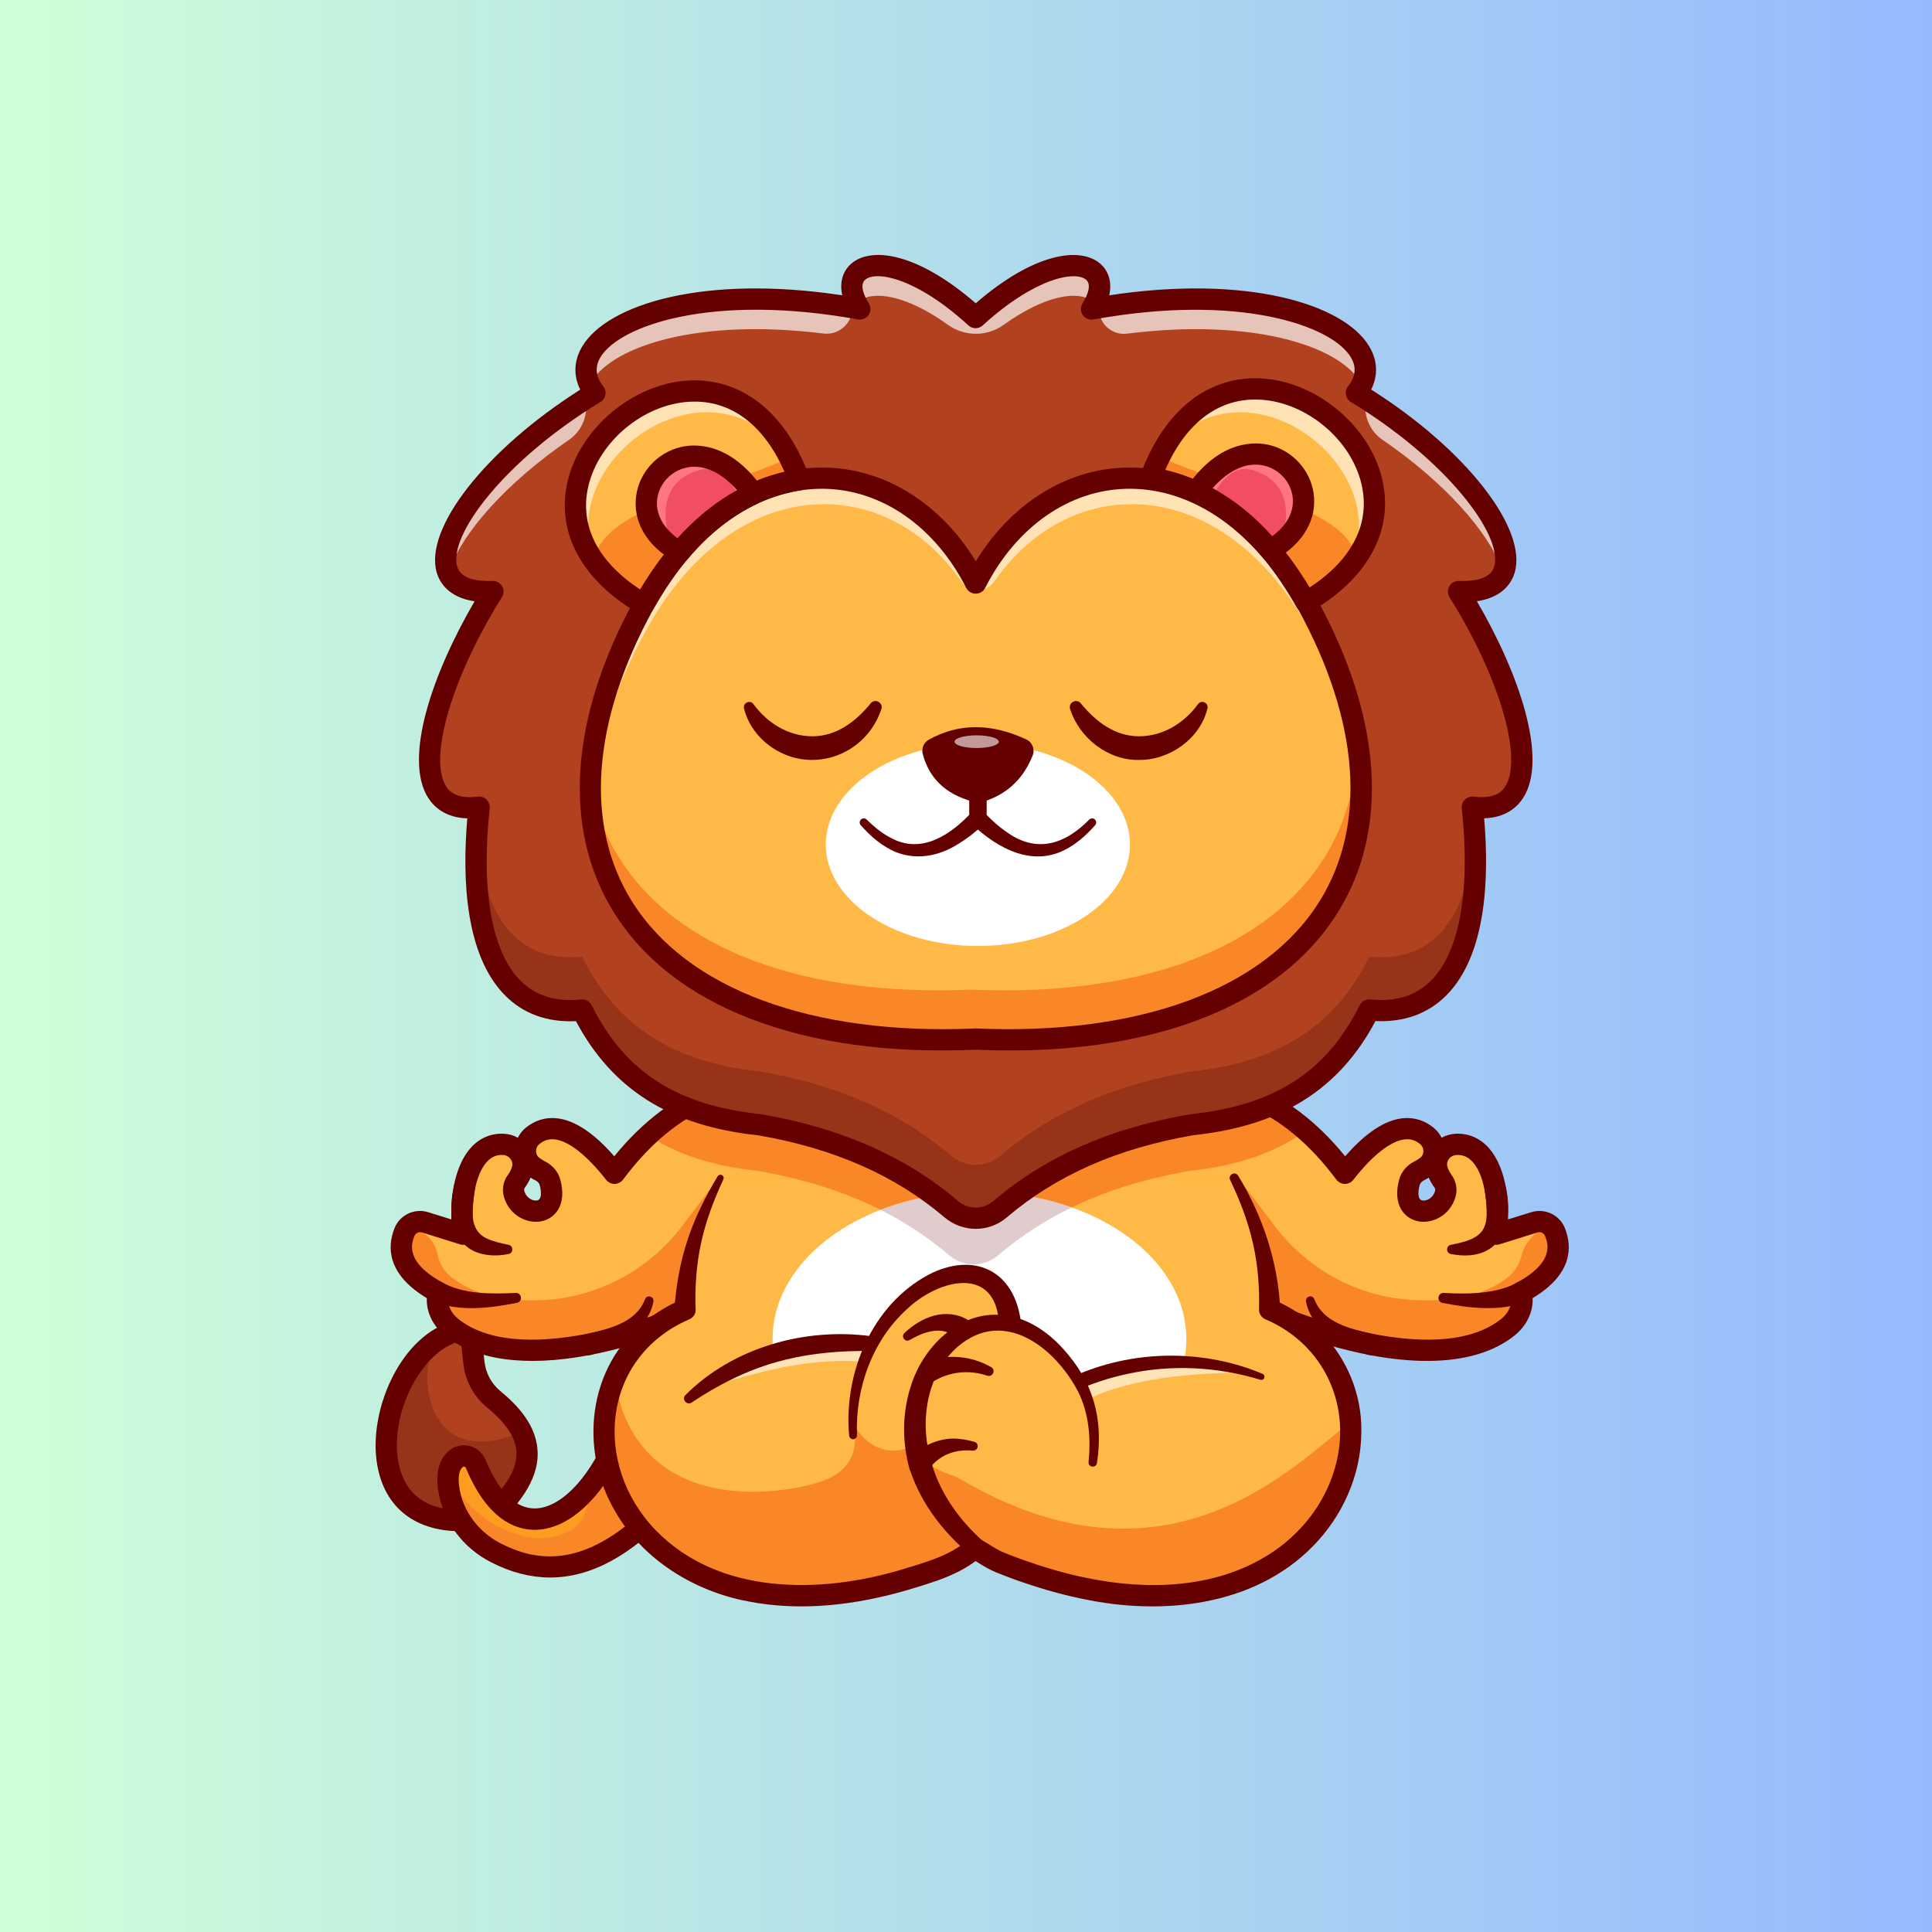 <svg xmlns="http://www.w3.org/2000/svg" xmlns:xlink="http://www.w3.org/1999/xlink" width="500" zoomAndPan="magnify" viewBox="0 0 375 375" height="500" preserveAspectRatio="xMidYMid meet" version="1.2"><defs><linearGradient x1="0" gradientTransform="matrix(0.75,0,0,0.75,0,0)" y1="250" x2="500" gradientUnits="userSpaceOnUse" y2="250" id="278edb990b"><stop style="stop-color:#cdffd8;stop-opacity:1;" offset="0"/><stop style="stop-color:#cdffd8;stop-opacity:1;" offset="0.008"/><stop style="stop-color:#ccfed8;stop-opacity:1;" offset="0.016"/><stop style="stop-color:#ccfed9;stop-opacity:1;" offset="0.023"/><stop style="stop-color:#cbfdd9;stop-opacity:1;" offset="0.031"/><stop style="stop-color:#cbfdd9;stop-opacity:1;" offset="0.039"/><stop style="stop-color:#cbfcda;stop-opacity:1;" offset="0.047"/><stop style="stop-color:#cafbda;stop-opacity:1;" offset="0.055"/><stop style="stop-color:#cafbda;stop-opacity:1;" offset="0.062"/><stop style="stop-color:#c9fadb;stop-opacity:1;" offset="0.07"/><stop style="stop-color:#c9fadb;stop-opacity:1;" offset="0.078"/><stop style="stop-color:#c8f9db;stop-opacity:1;" offset="0.086"/><stop style="stop-color:#c8f9db;stop-opacity:1;" offset="0.094"/><stop style="stop-color:#c7f8dc;stop-opacity:1;" offset="0.102"/><stop style="stop-color:#c7f8dc;stop-opacity:1;" offset="0.109"/><stop style="stop-color:#c7f7dc;stop-opacity:1;" offset="0.117"/><stop style="stop-color:#c6f7dd;stop-opacity:1;" offset="0.125"/><stop style="stop-color:#c6f6dd;stop-opacity:1;" offset="0.133"/><stop style="stop-color:#c5f5dd;stop-opacity:1;" offset="0.141"/><stop style="stop-color:#c5f5de;stop-opacity:1;" offset="0.148"/><stop style="stop-color:#c4f4de;stop-opacity:1;" offset="0.156"/><stop style="stop-color:#c4f4de;stop-opacity:1;" offset="0.164"/><stop style="stop-color:#c3f3df;stop-opacity:1;" offset="0.172"/><stop style="stop-color:#c3f3df;stop-opacity:1;" offset="0.18"/><stop style="stop-color:#c3f2df;stop-opacity:1;" offset="0.188"/><stop style="stop-color:#c2f2df;stop-opacity:1;" offset="0.195"/><stop style="stop-color:#c2f1e0;stop-opacity:1;" offset="0.203"/><stop style="stop-color:#c1f0e0;stop-opacity:1;" offset="0.211"/><stop style="stop-color:#c1f0e0;stop-opacity:1;" offset="0.219"/><stop style="stop-color:#c0efe1;stop-opacity:1;" offset="0.227"/><stop style="stop-color:#c0efe1;stop-opacity:1;" offset="0.234"/><stop style="stop-color:#bfeee1;stop-opacity:1;" offset="0.242"/><stop style="stop-color:#bfeee2;stop-opacity:1;" offset="0.25"/><stop style="stop-color:#bfede2;stop-opacity:1;" offset="0.258"/><stop style="stop-color:#beede2;stop-opacity:1;" offset="0.266"/><stop style="stop-color:#beece2;stop-opacity:1;" offset="0.273"/><stop style="stop-color:#bdece3;stop-opacity:1;" offset="0.281"/><stop style="stop-color:#bdebe3;stop-opacity:1;" offset="0.289"/><stop style="stop-color:#bceae3;stop-opacity:1;" offset="0.297"/><stop style="stop-color:#bceae4;stop-opacity:1;" offset="0.305"/><stop style="stop-color:#bbe9e4;stop-opacity:1;" offset="0.312"/><stop style="stop-color:#bbe9e4;stop-opacity:1;" offset="0.32"/><stop style="stop-color:#bae8e5;stop-opacity:1;" offset="0.328"/><stop style="stop-color:#bae8e5;stop-opacity:1;" offset="0.336"/><stop style="stop-color:#bae7e5;stop-opacity:1;" offset="0.344"/><stop style="stop-color:#b9e7e6;stop-opacity:1;" offset="0.352"/><stop style="stop-color:#b9e6e6;stop-opacity:1;" offset="0.359"/><stop style="stop-color:#b8e6e6;stop-opacity:1;" offset="0.367"/><stop style="stop-color:#b8e5e6;stop-opacity:1;" offset="0.375"/><stop style="stop-color:#b7e4e7;stop-opacity:1;" offset="0.383"/><stop style="stop-color:#b7e4e7;stop-opacity:1;" offset="0.391"/><stop style="stop-color:#b6e3e7;stop-opacity:1;" offset="0.398"/><stop style="stop-color:#b6e3e8;stop-opacity:1;" offset="0.406"/><stop style="stop-color:#b6e2e8;stop-opacity:1;" offset="0.414"/><stop style="stop-color:#b5e2e8;stop-opacity:1;" offset="0.422"/><stop style="stop-color:#b5e1e9;stop-opacity:1;" offset="0.43"/><stop style="stop-color:#b4e1e9;stop-opacity:1;" offset="0.438"/><stop style="stop-color:#b4e0e9;stop-opacity:1;" offset="0.445"/><stop style="stop-color:#b3dfea;stop-opacity:1;" offset="0.453"/><stop style="stop-color:#b3dfea;stop-opacity:1;" offset="0.461"/><stop style="stop-color:#b2deea;stop-opacity:1;" offset="0.469"/><stop style="stop-color:#b2deea;stop-opacity:1;" offset="0.477"/><stop style="stop-color:#b2ddeb;stop-opacity:1;" offset="0.484"/><stop style="stop-color:#b1ddeb;stop-opacity:1;" offset="0.492"/><stop style="stop-color:#b1dceb;stop-opacity:1;" offset="0.5"/><stop style="stop-color:#b0dcec;stop-opacity:1;" offset="0.508"/><stop style="stop-color:#b0dbec;stop-opacity:1;" offset="0.516"/><stop style="stop-color:#afdbec;stop-opacity:1;" offset="0.523"/><stop style="stop-color:#afdaed;stop-opacity:1;" offset="0.531"/><stop style="stop-color:#aed9ed;stop-opacity:1;" offset="0.539"/><stop style="stop-color:#aed9ed;stop-opacity:1;" offset="0.547"/><stop style="stop-color:#aed8ed;stop-opacity:1;" offset="0.555"/><stop style="stop-color:#add8ee;stop-opacity:1;" offset="0.562"/><stop style="stop-color:#add7ee;stop-opacity:1;" offset="0.57"/><stop style="stop-color:#acd7ee;stop-opacity:1;" offset="0.578"/><stop style="stop-color:#acd6ef;stop-opacity:1;" offset="0.586"/><stop style="stop-color:#abd6ef;stop-opacity:1;" offset="0.594"/><stop style="stop-color:#abd5ef;stop-opacity:1;" offset="0.602"/><stop style="stop-color:#aad5f0;stop-opacity:1;" offset="0.609"/><stop style="stop-color:#aad4f0;stop-opacity:1;" offset="0.617"/><stop style="stop-color:#aad3f0;stop-opacity:1;" offset="0.625"/><stop style="stop-color:#a9d3f1;stop-opacity:1;" offset="0.633"/><stop style="stop-color:#a9d2f1;stop-opacity:1;" offset="0.641"/><stop style="stop-color:#a8d2f1;stop-opacity:1;" offset="0.648"/><stop style="stop-color:#a8d1f1;stop-opacity:1;" offset="0.656"/><stop style="stop-color:#a7d1f2;stop-opacity:1;" offset="0.664"/><stop style="stop-color:#a7d0f2;stop-opacity:1;" offset="0.672"/><stop style="stop-color:#a6d0f2;stop-opacity:1;" offset="0.68"/><stop style="stop-color:#a6cff3;stop-opacity:1;" offset="0.688"/><stop style="stop-color:#a6cff3;stop-opacity:1;" offset="0.695"/><stop style="stop-color:#a5cef3;stop-opacity:1;" offset="0.703"/><stop style="stop-color:#a5cdf4;stop-opacity:1;" offset="0.711"/><stop style="stop-color:#a4cdf4;stop-opacity:1;" offset="0.719"/><stop style="stop-color:#a4ccf4;stop-opacity:1;" offset="0.727"/><stop style="stop-color:#a3ccf4;stop-opacity:1;" offset="0.734"/><stop style="stop-color:#a3cbf5;stop-opacity:1;" offset="0.742"/><stop style="stop-color:#a2cbf5;stop-opacity:1;" offset="0.75"/><stop style="stop-color:#a2caf5;stop-opacity:1;" offset="0.758"/><stop style="stop-color:#a2caf6;stop-opacity:1;" offset="0.766"/><stop style="stop-color:#a1c9f6;stop-opacity:1;" offset="0.773"/><stop style="stop-color:#a1c8f6;stop-opacity:1;" offset="0.781"/><stop style="stop-color:#a0c8f7;stop-opacity:1;" offset="0.789"/><stop style="stop-color:#a0c7f7;stop-opacity:1;" offset="0.797"/><stop style="stop-color:#9fc7f7;stop-opacity:1;" offset="0.805"/><stop style="stop-color:#9fc6f8;stop-opacity:1;" offset="0.812"/><stop style="stop-color:#9ec6f8;stop-opacity:1;" offset="0.82"/><stop style="stop-color:#9ec5f8;stop-opacity:1;" offset="0.828"/><stop style="stop-color:#9dc5f8;stop-opacity:1;" offset="0.836"/><stop style="stop-color:#9dc4f9;stop-opacity:1;" offset="0.844"/><stop style="stop-color:#9dc4f9;stop-opacity:1;" offset="0.852"/><stop style="stop-color:#9cc3f9;stop-opacity:1;" offset="0.859"/><stop style="stop-color:#9cc2fa;stop-opacity:1;" offset="0.867"/><stop style="stop-color:#9bc2fa;stop-opacity:1;" offset="0.875"/><stop style="stop-color:#9bc1fa;stop-opacity:1;" offset="0.883"/><stop style="stop-color:#9ac1fb;stop-opacity:1;" offset="0.891"/><stop style="stop-color:#9ac0fb;stop-opacity:1;" offset="0.898"/><stop style="stop-color:#99c0fb;stop-opacity:1;" offset="0.906"/><stop style="stop-color:#99bffb;stop-opacity:1;" offset="0.914"/><stop style="stop-color:#99bffc;stop-opacity:1;" offset="0.922"/><stop style="stop-color:#98befc;stop-opacity:1;" offset="0.93"/><stop style="stop-color:#98befc;stop-opacity:1;" offset="0.938"/><stop style="stop-color:#97bdfd;stop-opacity:1;" offset="0.945"/><stop style="stop-color:#97bcfd;stop-opacity:1;" offset="0.953"/><stop style="stop-color:#96bcfd;stop-opacity:1;" offset="0.961"/><stop style="stop-color:#96bbfe;stop-opacity:1;" offset="0.969"/><stop style="stop-color:#95bbfe;stop-opacity:1;" offset="0.977"/><stop style="stop-color:#95bafe;stop-opacity:1;" offset="0.984"/><stop style="stop-color:#95baff;stop-opacity:1;" offset="0.992"/><stop style="stop-color:#94b9ff;stop-opacity:1;" offset="1"/></linearGradient><filter x="0%" y="0%" width="100%" filterUnits="objectBoundingBox" id="a074546b97" height="100%"><feColorMatrix values="0 0 0 0 1 0 0 0 0 1 0 0 0 0 1 0 0 0 1 0" type="matrix" in="SourceGraphic"/></filter><clipPath id="45244dc057"><path d="M 178 26 L 206.559 26 L 206.559 61.641 L 178 61.641 Z M 178 26 "/></clipPath><clipPath id="a78486248f"><path d="M 0.398 26 L 29 26 L 29 61.641 L 0.398 61.641 Z M 0.398 26 "/></clipPath><clipPath id="6422be5e35"><rect x="0" width="207" y="0" height="62"/></clipPath></defs><g id="8e76d0591d"><rect x="0" width="375" y="0" height="375" style="fill:#ffffff;fill-opacity:1;stroke:none;"/><rect x="0" width="375" y="0" height="375" style="fill:url(#278edb990b);stroke:none;"/><path style=" stroke:none;fill-rule:nonzero;fill:#b2421f;fill-opacity:1;" d="M 94.43 295.148 L 89.379 295.148 C 69.102 295.148 72.965 268.945 84.191 260.582 C 85.574 259.555 87.062 258.801 88.633 258.387 C 89.996 258.035 91.359 258.965 91.516 260.367 L 91.977 264.488 C 92.289 267.289 93.672 269.855 95.852 271.637 C 98.477 273.781 100.203 275.836 101.195 277.824 C 104.379 284.141 100.184 289.723 94.43 295.148 Z M 94.43 295.148 "/><path style=" stroke:none;fill-rule:nonzero;fill:#963318;fill-opacity:1;" d="M 94.43 295.148 L 89.379 295.148 C 69.102 295.148 72.965 268.945 84.191 260.582 C 81.465 268.004 83.516 275.457 87.781 278.273 C 91.066 280.449 96.25 280.293 101.215 277.824 C 104.379 284.141 100.184 289.723 94.43 295.148 Z M 94.43 295.148 "/><path style=" stroke:none;fill-rule:nonzero;fill:#650000;fill-opacity:1;" d="M 94.43 297.211 L 89.379 297.211 C 80.141 297.211 74.199 292.18 73.082 283.406 C 71.758 273.055 78.043 259.004 88.125 256.398 C 89.359 256.078 90.664 256.312 91.711 257.035 C 92.75 257.75 93.438 258.887 93.574 260.148 L 94.035 264.273 C 94.289 266.562 95.41 268.609 97.164 270.051 C 101.852 273.879 104.203 277.727 104.352 281.82 C 104.559 287.625 100.164 292.582 95.84 296.664 C 95.469 297.008 94.957 297.211 94.43 297.211 Z M 89.223 260.375 C 89.203 260.375 89.172 260.375 89.152 260.387 C 82.035 262.227 75.992 273.574 77.18 282.879 C 77.77 287.527 80.379 293.082 89.387 293.082 L 93.613 293.082 C 98.371 288.488 100.359 285.129 100.242 281.945 C 100.145 279.109 98.281 276.258 94.566 273.223 C 91.969 271.098 90.32 268.07 89.945 264.715 L 89.484 260.59 C 89.477 260.512 89.445 260.453 89.379 260.414 C 89.32 260.395 89.27 260.375 89.223 260.375 Z M 89.223 260.375 "/><path style=" stroke:none;fill-rule:nonzero;fill:#fc9d22;fill-opacity:1;" d="M 127.766 293.258 C 115.715 305.555 105.586 306.145 96.332 301.441 C 93.398 299.953 90.945 297.711 89.289 294.988 C 88.211 293.227 87.465 291.258 87.145 289.164 C 87.145 289.145 87.133 289.125 87.133 289.105 C 86.996 288.223 86.945 287.43 86.996 286.727 C 87.074 285.102 87.594 283.914 88.543 283.141 C 89.809 282.105 91.723 282.621 92.348 284.129 C 98.223 298.348 107.637 297.055 114.598 288.281 C 116.441 285.953 118.109 283.113 119.5 279.891 L 124.727 286.539 Z M 127.766 293.258 "/><path style=" stroke:none;fill-rule:nonzero;fill:#f98728;fill-opacity:1;" d="M 86.977 286.715 C 90.977 293.07 96.25 297.723 104.34 298.582 C 113.391 298.359 114.047 293.539 114.578 288.281 C 116.422 285.953 118.09 283.113 119.48 279.891 L 124.707 286.539 L 127.766 293.258 C 115.715 305.555 105.586 306.145 96.332 301.441 C 93.398 299.953 90.945 297.711 89.289 294.988 L 87.145 289.164 Z M 86.977 286.715 "/><path style=" stroke:none;fill-rule:nonzero;fill:#650000;fill-opacity:1;" d="M 106.793 306.191 C 103.016 306.191 99.223 305.223 95.391 303.273 C 89.84 300.465 85.984 295.273 85.074 289.41 C 84.516 285.805 85.242 283.152 87.211 281.535 C 88.32 280.637 89.75 280.312 91.133 280.664 C 92.527 281.016 93.684 282.016 94.223 283.328 C 95.996 287.625 99.086 292.746 103.723 292.785 C 103.742 292.785 103.754 292.785 103.773 292.785 C 108.559 292.785 113.969 287.41 117.57 279.066 C 117.852 278.402 118.48 277.934 119.195 277.844 C 119.922 277.758 120.637 278.039 121.09 278.617 L 130.578 290.711 C 131.207 291.504 131.16 292.648 130.461 293.383 C 122.52 301.941 114.688 306.191 106.793 306.191 Z M 90.047 284.66 C 89.965 284.66 89.898 284.68 89.84 284.738 C 88.879 285.52 88.945 287.371 89.164 288.793 C 89.867 293.355 92.898 297.398 97.262 299.613 C 103.43 302.734 113.078 305.254 126.258 291.867 L 119.922 283.797 C 115.629 291.984 109.637 296.938 103.801 296.938 C 103.773 296.938 103.754 296.938 103.723 296.938 C 99.91 296.91 94.516 294.805 90.438 284.934 C 90.367 284.766 90.23 284.707 90.152 284.688 C 90.105 284.66 90.074 284.66 90.047 284.66 Z M 90.047 284.66 "/><path style=" stroke:none;fill-rule:nonzero;fill:#ffb946;fill-opacity:1;" d="M 295.18 250.887 C 295.484 251.836 295.477 252.727 295.262 253.68 C 294.898 255.215 293.984 256.559 292.758 257.547 C 283.953 264.715 267.277 262.676 250.863 256.598 C 244.949 254.402 239.066 251.691 233.594 248.695 L 146.73 248.695 C 140.68 252.012 134.109 254.988 127.559 257.281 C 111.773 262.824 96.027 264.438 87.562 257.547 C 86.34 256.559 85.426 255.215 85.062 253.68 C 84.84 252.727 84.828 251.848 85.141 250.887 C 79.074 247.656 76.68 243.77 78.504 239.129 C 79.133 237.539 80.887 236.727 82.516 237.238 L 89.887 239.547 C 88.867 230.352 91.445 221.777 97.723 222.109 C 100.312 222.246 102.105 224.703 101.32 227.16 C 101.086 227.887 100.723 228.602 100.203 229.297 C 99.715 229.973 99.547 230.852 99.762 231.656 C 101.035 236.434 108.656 236.641 106.754 229.5 C 106.488 228.531 105.793 227.738 104.891 227.289 C 104.301 226.996 103.781 226.66 103.34 226.32 C 101.508 224.84 101.516 222 103.332 220.492 C 107.254 217.23 112.824 219.484 119.266 227.73 C 121.332 224.957 123.512 222.512 125.797 220.387 C 135.375 211.453 146.875 208.215 160.457 211.102 L 219.848 211.102 C 232.957 208.301 244.125 211.23 253.488 219.465 C 256.148 221.797 258.668 224.559 261.031 227.73 C 267.461 219.484 273.043 217.23 276.965 220.492 C 278.777 222 278.785 224.84 276.953 226.32 C 276.512 226.672 275.992 226.996 275.402 227.289 C 274.504 227.738 273.805 228.531 273.551 229.5 C 271.648 236.641 279.266 236.434 280.543 231.656 C 280.758 230.852 280.602 229.973 280.102 229.297 C 279.582 228.59 279.219 227.875 278.984 227.16 C 278.199 224.703 279.992 222.246 282.582 222.109 C 288.867 221.777 291.438 230.352 290.418 239.547 L 297.789 237.238 C 299.418 236.727 301.172 237.551 301.801 239.129 C 303.645 243.77 301.25 247.656 295.18 250.887 Z M 295.18 250.887 "/><path style=" stroke:none;fill-rule:nonzero;fill:#f98728;fill-opacity:1;" d="M 301.82 237.797 C 301.633 237.316 301.34 236.914 300.977 236.59 C 300.32 237.492 299.445 238.363 298.367 239.188 C 296.809 240.371 295.703 242.055 295.262 243.953 L 295.25 243.984 C 294.887 245.52 293.977 246.852 292.75 247.852 C 288.082 251.652 281.219 252.863 273.344 252.258 C 263.059 251.477 253.637 246.168 247.41 237.953 L 241.398 230.031 L 245.578 244.805 C 241.469 243.062 237.43 241.105 233.586 239 L 146.73 239 C 142.73 241.191 138.504 243.23 134.199 245.031 L 138.434 230.031 L 132.414 237.961 C 125.805 246.676 115.629 252.031 104.695 252.375 C 97.773 252.59 91.762 251.27 87.555 247.844 C 86.328 246.844 85.418 245.512 85.055 243.973 C 85.023 243.855 85.004 243.738 84.977 243.621 C 84.68 241.996 83.828 240.527 82.477 239.578 C 81.133 238.629 80.082 237.629 79.328 236.582 C 78.965 236.902 78.672 237.305 78.484 237.785 C 76.66 242.418 79.055 246.305 85.121 249.547 C 84.82 250.496 84.82 251.387 85.043 252.336 C 85.406 253.875 86.32 255.215 87.543 256.203 C 96.008 263.098 111.754 261.48 127.539 255.941 C 134.09 253.648 140.66 250.672 146.711 247.352 L 233.566 247.352 C 239.035 250.348 244.918 253.07 250.832 255.254 C 267.258 261.336 283.926 263.371 292.73 256.203 C 293.957 255.215 294.867 253.875 295.23 252.336 C 295.457 251.387 295.465 250.504 295.152 249.547 C 301.25 246.312 303.645 242.426 301.82 237.797 Z M 301.82 237.797 "/><path style=" stroke:none;fill-rule:nonzero;fill:#f98728;fill-opacity:1;" d="M 253.5 219.465 C 247.949 223.469 240.676 226.25 230.887 227.27 C 228.672 227.652 226.465 228.102 224.301 228.629 L 153.66 228.629 C 151.484 228.102 149.297 227.652 147.074 227.27 C 138.062 226.328 131.16 223.902 125.805 220.387 C 135.375 211.453 146.887 208.215 160.465 211.102 L 219.855 211.102 C 232.969 208.312 244.137 211.23 253.5 219.465 Z M 253.5 219.465 "/><path style=" stroke:none;fill-rule:nonzero;fill:#650000;fill-opacity:1;" d="M 85.723 248.859 C 89.859 251.219 95.289 251.199 100.086 250.957 C 101.293 250.898 101.516 252.629 100.34 252.883 C 95.008 253.922 89.172 254.676 83.918 252.57 C 81.211 251.367 83.102 247.48 85.723 248.859 Z M 85.723 248.859 "/><path style=" stroke:none;fill-rule:nonzero;fill:#650000;fill-opacity:1;" d="M 92.164 230.93 C 91.672 234.406 90.789 238.863 94.711 240.488 C 95.859 241.016 97.242 241.301 98.684 241.613 C 99.672 241.77 99.695 243.211 98.723 243.395 C 95.891 244.004 92.262 243.738 90.055 241.469 C 87.102 238.578 87.328 233.82 88.113 230.148 C 88.742 227.555 92.535 228.289 92.164 230.93 Z M 92.164 230.93 "/><path style=" stroke:none;fill-rule:nonzero;fill:#650000;fill-opacity:1;" d="M 113.812 258.945 C 118.285 257.879 123.402 256.812 125.207 252.168 C 125.57 251.211 127.02 251.633 126.824 252.641 C 125.777 258.262 119.766 261.023 115.066 262.883 C 112.273 263.891 110.949 259.738 113.812 258.945 Z M 113.812 258.945 "/><path style=" stroke:none;fill-rule:nonzero;fill:#650000;fill-opacity:1;" d="M 276.984 264.156 C 273.629 264.156 269.961 263.781 266.039 263.047 C 255.812 261.121 244.117 256.762 233.066 250.762 L 147.258 250.762 C 136.199 256.773 124.512 261.129 114.285 263.047 C 101.949 265.371 92.25 264.02 86.262 259.152 C 84.641 257.84 83.504 256.066 83.055 254.156 C 82.879 253.402 82.809 252.68 82.848 251.973 C 75.121 247.332 75.121 242.066 76.574 238.395 C 77.594 235.816 80.465 234.457 83.121 235.289 L 87.613 236.688 C 87.438 230.598 88.848 225.457 91.547 222.609 C 93.242 220.816 95.41 219.934 97.832 220.062 C 98.793 220.109 99.715 220.375 100.516 220.836 C 100.871 220.109 101.379 219.453 102.016 218.926 C 103.762 217.469 105.859 216.82 108.078 217.055 C 111.547 217.43 115.285 219.906 119.227 224.438 C 130.316 210.801 144.238 205.617 160.684 209.047 L 219.641 209.047 C 236.074 205.609 250.008 210.789 261.098 224.438 C 265.031 219.906 268.777 217.43 272.238 217.055 C 274.453 216.82 276.551 217.469 278.305 218.926 C 278.945 219.453 279.453 220.109 279.809 220.836 C 280.609 220.387 281.523 220.121 282.492 220.062 C 284.906 219.934 287.082 220.816 288.777 222.609 C 291.477 225.469 292.887 230.598 292.711 236.688 L 297.203 235.289 C 299.859 234.457 302.742 235.816 303.75 238.395 C 305.203 242.074 305.211 247.332 297.477 251.973 C 297.516 252.68 297.445 253.402 297.27 254.156 C 296.82 256.059 295.68 257.84 294.062 259.152 C 289.977 262.473 284.172 264.156 276.984 264.156 Z M 146.73 246.629 L 233.586 246.629 C 233.93 246.629 234.27 246.715 234.574 246.883 C 254.137 257.613 280.289 265.027 291.445 255.949 C 292.359 255.207 292.996 254.234 293.238 253.207 C 293.387 252.57 293.379 252.062 293.211 251.523 C 292.906 250.574 293.328 249.547 294.199 249.074 C 301.898 244.984 300.438 241.281 299.887 239.891 C 299.664 239.324 299.016 239.02 298.418 239.215 L 291.043 241.527 C 290.375 241.73 289.652 241.594 289.113 241.152 C 288.574 240.715 288.297 240.027 288.367 239.332 C 289.035 233.27 288.016 227.816 285.758 225.438 C 284.895 224.527 283.895 224.117 282.699 224.184 C 282.082 224.215 281.523 224.516 281.188 225.008 C 281.004 225.27 280.73 225.828 280.965 226.555 C 281.129 227.062 281.406 227.582 281.777 228.102 C 282.629 229.266 282.914 230.805 282.543 232.203 C 281.523 236.004 277.785 237.738 274.934 236.973 C 272.57 236.348 270.266 233.867 271.57 228.984 C 271.973 227.477 273.031 226.191 274.492 225.457 C 274.965 225.223 275.363 224.969 275.68 224.715 C 276.199 224.301 276.277 223.734 276.277 223.441 C 276.285 222.91 276.062 222.414 275.66 222.078 C 274.766 221.336 273.785 221.023 272.68 221.148 C 269.953 221.441 266.402 224.223 262.676 229.004 C 262.285 229.5 261.688 229.797 261.051 229.797 C 261.039 229.797 261.039 229.797 261.031 229.797 C 260.383 229.785 259.785 229.48 259.391 228.965 C 248.91 214.93 236.125 209.742 220.289 213.121 C 220.152 213.148 220.004 213.168 219.855 213.168 L 160.465 213.168 C 160.32 213.168 160.184 213.148 160.035 213.121 C 144.199 209.742 131.402 214.93 120.934 228.965 C 120.551 229.48 119.941 229.785 119.293 229.797 C 119.285 229.797 119.273 229.797 119.273 229.797 C 118.637 229.797 118.039 229.5 117.648 229.004 C 113.922 224.234 110.371 221.441 107.645 221.148 C 106.539 221.031 105.559 221.336 104.664 222.078 C 104.262 222.414 104.039 222.91 104.047 223.441 C 104.047 223.734 104.137 224.301 104.656 224.715 C 104.969 224.969 105.371 225.211 105.84 225.457 C 107.293 226.191 108.359 227.477 108.762 228.984 C 110.066 233.867 107.762 236.348 105.398 236.973 C 102.535 237.738 98.801 235.992 97.781 232.203 C 97.41 230.805 97.691 229.266 98.547 228.102 C 98.93 227.582 99.203 227.062 99.359 226.555 C 99.594 225.828 99.32 225.27 99.133 225.008 C 98.793 224.516 98.242 224.215 97.625 224.184 C 96.43 224.117 95.418 224.535 94.566 225.438 C 92.309 227.816 91.281 233.281 91.957 239.332 C 92.035 240.027 91.75 240.715 91.223 241.152 C 90.684 241.594 89.957 241.742 89.289 241.527 L 81.918 239.215 C 81.316 239.027 80.672 239.324 80.445 239.891 C 79.898 241.281 78.445 244.973 86.133 249.074 C 87.016 249.547 87.426 250.574 87.121 251.523 C 86.945 252.07 86.938 252.57 87.094 253.207 C 87.34 254.227 87.977 255.207 88.887 255.949 C 100.047 265.027 126.188 257.613 145.758 246.883 C 146.043 246.715 146.387 246.629 146.73 246.629 Z M 277.324 228.582 C 277.023 228.766 276.699 228.953 276.344 229.129 C 275.945 229.336 275.648 229.668 275.551 230.039 C 275.207 231.312 275.148 232.762 275.992 232.988 C 276.797 233.203 278.16 232.605 278.551 231.137 C 278.609 230.93 278.562 230.695 278.445 230.52 C 277.984 229.895 277.609 229.246 277.324 228.582 Z M 102.988 228.582 C 102.703 229.238 102.332 229.895 101.871 230.52 C 101.742 230.695 101.703 230.93 101.762 231.137 C 102.156 232.605 103.516 233.203 104.32 232.988 C 105.164 232.762 105.098 231.324 104.762 230.039 C 104.664 229.668 104.371 229.336 103.969 229.129 C 103.625 228.965 103.293 228.777 102.988 228.582 Z M 102.988 228.582 "/><path style=" stroke:none;fill-rule:nonzero;fill:#650000;fill-opacity:1;" d="M 296.406 252.57 C 293.691 253.68 290.816 253.973 287.977 253.895 C 285.23 253.816 282.582 253.402 279.984 252.883 C 279.453 252.777 279.109 252.27 279.219 251.738 C 279.316 251.258 279.746 250.926 280.227 250.957 C 282.809 251.102 285.375 251.133 287.855 250.859 C 290.316 250.582 292.699 249.977 294.602 248.859 C 297.211 247.48 299.113 251.367 296.406 252.57 Z M 296.406 252.57 "/><path style=" stroke:none;fill-rule:nonzero;fill:#650000;fill-opacity:1;" d="M 292.211 230.156 C 294.133 238.254 290.848 245.18 281.602 243.406 C 280.641 243.219 280.641 241.828 281.59 241.633 C 284.012 241.105 286.887 240.586 288.004 238.383 C 289.023 236.25 288.504 233.359 288.16 230.922 C 287.809 228.277 291.582 227.574 292.211 230.156 Z M 292.211 230.156 "/><path style=" stroke:none;fill-rule:nonzero;fill:#650000;fill-opacity:1;" d="M 265.254 262.883 C 260.559 261.031 254.547 258.262 253.5 252.641 C 253.402 252.191 253.695 251.738 254.145 251.641 C 254.559 251.555 254.969 251.789 255.105 252.168 C 256.922 256.82 262.031 257.879 266.512 258.945 C 269.363 259.75 268.051 263.883 265.254 262.883 Z M 265.254 262.883 "/><path style=" stroke:none;fill-rule:nonzero;fill:#fc9d22;fill-opacity:1;" d="M 239.555 228.621 C 243.215 235.504 246.273 243.094 246.438 254.188 C 279.738 268.824 259.188 329.016 194.715 303.52 C 193.656 303.098 192.637 302.598 191.676 302 L 189.195 300.473 L 188.988 300.648 C 187.176 302.176 185.105 303.391 182.891 304.223 C 119.852 327.891 99.996 268.699 132.98 254.195 C 133.148 243.113 136.207 235.516 139.867 228.629 Z M 239.555 228.621 "/><path style=" stroke:none;fill-rule:nonzero;fill:#ffb946;fill-opacity:1;" d="M 194.715 303.527 C 193.656 303.117 192.637 302.609 191.676 302.012 L 189.195 300.484 L 189.098 300.562 L 188.98 300.66 C 187.168 302.176 185.105 303.391 182.883 304.223 C 132.383 323.18 109.598 288.977 119.469 267.16 C 121.922 261.738 126.395 257.074 132.961 254.195 C 133.129 243.102 136.188 235.504 139.848 228.629 L 239.555 228.629 C 243.203 235.504 246.273 243.102 246.438 254.195 C 279.727 268.824 259.176 329.016 194.715 303.527 Z M 194.715 303.527 "/><path style=" stroke:none;fill-rule:nonzero;fill:#f98728;fill-opacity:1;" d="M 224.301 228.629 C 218.672 229.98 213.219 231.832 208.012 234.359 C 202.629 232.449 196.559 231.371 190.129 231.371 C 183.176 231.371 176.637 232.625 170.93 234.828 C 165.43 232.059 159.645 230.059 153.66 228.621 L 224.301 228.621 Z M 224.301 228.629 "/><path style=" stroke:none;fill-rule:nonzero;fill:#f98728;fill-opacity:1;" d="M 262.117 276.043 C 251.883 283.66 226.926 311.09 186.305 287.027 C 185.156 286.363 183.824 286.109 182.664 285.512 L 179.695 283.984 L 179.578 284.062 L 179.441 284.16 C 179.125 284.375 178.812 284.59 178.488 284.797 C 178.086 283.387 177.773 281.945 177.559 280.457 C 176.773 280.898 174.852 281.809 172.43 281.496 C 167.75 280.898 165.645 276.336 165.508 276.031 C 165.879 277.355 166.535 280.43 165.016 283.258 C 163.281 286.5 159.711 287.52 157.445 288.137 C 152.66 289.43 132.973 293.102 123.52 279.137 C 120.812 275.152 119.746 270.891 119.461 267.16 C 116.176 274.426 116.508 283.062 120.285 290.652 C 120.512 291.113 120.754 291.562 121.012 292.012 C 121.02 292.031 121.031 292.051 121.051 292.082 C 121.176 292.309 121.305 292.531 121.441 292.746 C 121.453 292.758 121.461 292.766 121.461 292.785 C 121.715 293.219 121.98 293.641 122.266 294.051 C 122.285 294.09 122.312 294.117 122.332 294.148 C 122.473 294.355 122.617 294.57 122.766 294.773 C 122.785 294.805 122.805 294.832 122.824 294.863 C 123.098 295.246 123.383 295.637 123.688 296.008 C 123.727 296.059 123.766 296.105 123.805 296.156 C 123.961 296.352 124.109 296.535 124.273 296.734 C 124.316 296.781 124.355 296.832 124.395 296.871 C 124.676 297.211 124.98 297.547 125.285 297.879 C 125.344 297.945 125.402 298.008 125.461 298.074 C 125.617 298.25 125.785 298.418 125.953 298.582 C 126.02 298.652 126.09 298.719 126.156 298.789 C 126.441 299.082 126.738 299.367 127.039 299.641 C 127.129 299.719 127.207 299.797 127.297 299.875 C 127.461 300.031 127.629 300.18 127.805 300.328 C 127.902 300.414 128 300.504 128.109 300.582 C 128.395 300.816 128.68 301.062 128.961 301.285 C 129.078 301.383 129.199 301.473 129.316 301.57 C 129.48 301.699 129.66 301.836 129.824 301.961 C 129.961 302.07 130.098 302.168 130.238 302.266 C 130.5 302.461 130.766 302.648 131.039 302.832 C 131.199 302.941 131.344 303.039 131.5 303.148 C 131.668 303.254 131.844 303.371 132.012 303.48 C 132.188 303.586 132.375 303.703 132.551 303.812 C 132.797 303.961 133.043 304.105 133.285 304.254 C 133.484 304.359 133.68 304.477 133.875 304.586 C 134.043 304.676 134.207 304.773 134.383 304.859 C 134.609 304.977 134.836 305.094 135.062 305.211 C 135.277 305.32 135.504 305.43 135.719 305.535 C 135.953 305.652 136.188 305.762 136.434 305.867 C 136.602 305.945 136.766 306.016 136.934 306.094 C 137.199 306.211 137.473 306.328 137.746 306.438 C 137.934 306.516 138.129 306.594 138.316 306.66 C 138.59 306.77 138.875 306.879 139.16 306.984 C 139.316 307.043 139.484 307.102 139.641 307.16 C 139.953 307.27 140.277 307.375 140.602 307.484 C 140.758 307.535 140.914 307.582 141.07 307.633 C 141.395 307.73 141.719 307.828 142.051 307.926 C 142.211 307.973 142.367 308.012 142.523 308.062 C 142.887 308.16 143.25 308.258 143.621 308.348 C 143.75 308.375 143.875 308.406 144.012 308.434 C 144.375 308.523 144.75 308.602 145.121 308.68 C 145.277 308.707 145.426 308.738 145.582 308.777 C 145.992 308.855 146.395 308.934 146.816 309.004 C 146.914 309.023 147.016 309.031 147.113 309.051 C 147.523 309.121 147.934 309.18 148.355 309.238 C 148.516 309.258 148.66 309.277 148.816 309.297 C 149.27 309.355 149.719 309.402 150.18 309.453 C 150.258 309.461 150.328 309.461 150.406 309.473 C 150.855 309.512 151.316 309.551 151.777 309.578 C 151.926 309.59 152.082 309.598 152.23 309.609 C 152.719 309.641 153.219 309.668 153.719 309.68 C 153.77 309.68 153.82 309.68 153.867 309.68 C 154.359 309.688 154.859 309.699 155.359 309.699 C 155.504 309.699 155.652 309.699 155.809 309.699 C 156.34 309.699 156.867 309.688 157.406 309.668 C 157.438 309.668 157.477 309.668 157.516 309.668 C 158.043 309.648 158.574 309.617 159.113 309.59 C 159.262 309.578 159.418 309.57 159.566 309.559 C 160.125 309.52 160.691 309.48 161.262 309.422 C 161.281 309.422 161.301 309.422 161.32 309.414 C 161.879 309.355 162.445 309.297 163.016 309.227 C 163.172 309.207 163.32 309.188 163.477 309.168 C 164.066 309.09 164.664 309.012 165.262 308.926 C 165.27 308.926 165.281 308.926 165.289 308.914 C 165.891 308.824 166.488 308.719 167.086 308.609 C 167.242 308.582 167.398 308.551 167.555 308.523 C 168.172 308.406 168.793 308.289 169.418 308.148 C 169.43 308.148 169.43 308.148 169.438 308.148 C 170.066 308.012 170.695 307.875 171.332 307.719 C 171.488 307.68 171.656 307.641 171.812 307.602 C 172.457 307.445 173.098 307.289 173.754 307.113 C 173.754 307.113 173.762 307.113 173.762 307.113 C 174.41 306.938 175.066 306.75 175.723 306.562 C 175.891 306.516 176.059 306.465 176.223 306.418 C 176.891 306.223 177.559 306.016 178.234 305.801 C 178.91 305.586 179.598 305.352 180.281 305.113 C 180.461 305.055 180.625 304.996 180.805 304.938 C 181.5 304.695 182.184 304.449 182.891 304.184 C 185.117 303.352 187.176 302.137 188.988 300.609 L 189.098 300.512 L 189.195 300.434 L 191.676 301.961 C 192.637 302.559 193.656 303.066 194.715 303.48 C 239.898 321.391 263.5 297.172 262.117 276.043 Z M 262.117 276.043 "/><path style=" stroke:none;fill-rule:nonzero;fill:#ffffff;fill-opacity:1;" d="M 230.27 259.887 C 230.27 261.324 230.125 262.746 229.828 264.125 C 229.574 264.117 229.32 264.105 229.055 264.105 C 220.457 264.066 213.691 266.309 209.688 267.992 C 205.395 260.844 200.512 257.242 195.855 256.281 C 194.52 239.801 176.312 244.328 168.164 260.309 C 161.867 259.887 155.82 260.375 150.062 261.973 C 149.996 261.285 149.957 260.582 149.957 259.887 C 149.957 249.074 158.426 239.664 170.918 234.828 C 176.617 232.625 183.164 231.371 190.117 231.371 C 196.551 231.371 202.621 232.449 208.004 234.359 C 221.199 239.02 230.27 248.703 230.27 259.887 Z M 230.27 259.887 "/><path style=" stroke:none;fill-rule:nonzero;fill:#650000;fill-opacity:1;" d="M 240.332 228.211 C 245.078 235.965 248.078 244.992 248.488 254.156 C 248.488 254.168 247.254 252.297 247.254 252.309 C 257.629 256.703 264.531 266.906 264.227 278.215 C 264.137 286.402 260.539 294.336 254.824 300.129 C 243.352 311.844 225.445 313.625 210.129 310.336 C 205.668 309.441 201.285 308.121 197.012 306.602 C 195.863 306.164 194.48 305.664 193.332 305.191 C 192.09 304.676 190.863 303.961 189.727 303.234 L 188.098 302.234 L 190.512 302.059 C 186.488 305.633 181.125 307.113 176.078 308.648 C 166.113 311.539 155.484 312.84 145.172 310.824 C 134.758 308.863 124.785 302.754 119.441 293.414 C 112.352 281.477 114.02 265.371 125.207 256.496 C 127.324 254.785 129.68 253.383 132.141 252.297 L 130.902 254.156 C 131.219 249.555 132.02 244.973 133.473 240.617 C 134.902 236.25 136.973 232.164 139.289 228.328 C 139.465 228.023 139.855 227.926 140.16 228.109 C 140.445 228.277 140.543 228.629 140.406 228.926 C 138.531 232.949 136.973 237.082 136.07 241.332 C 135.148 245.578 134.863 249.906 135.023 254.215 C 135.062 255.059 134.531 255.773 133.785 256.078 C 116.746 263.461 114.949 284.258 127.246 296.988 C 139.453 309.602 159.086 309.414 174.918 304.684 C 179.43 303.273 184.215 302.109 187.844 298.898 C 188.531 298.309 189.5 298.262 190.234 298.711 L 190.254 298.723 L 191.883 299.719 C 192.305 299.965 193 300.426 193.434 300.648 C 194.824 301.461 196.816 302.09 198.414 302.715 C 202.5 304.164 206.707 305.438 210.953 306.281 C 222.75 308.727 235.949 308.328 246.32 301.707 C 252.363 297.906 257.066 291.973 259.059 285.109 C 262.598 273.164 257.148 260.973 245.605 256.066 C 244.84 255.734 244.379 254.988 244.371 254.207 C 244.488 249.898 244.164 245.57 243.203 241.352 C 242.262 237.121 240.676 233.027 238.773 229.031 C 238.293 228.07 239.734 227.23 240.332 228.211 Z M 240.332 228.211 "/><path style=" stroke:none;fill-rule:nonzero;fill:#ffffff;fill-opacity:0.6;" d="M 243.43 266.387 C 230.945 266.387 219.738 267.582 211.375 271.449 L 210.445 268.727 C 219.395 263.703 230.711 263.605 243.43 266.387 Z M 243.43 266.387 "/><path style=" stroke:none;fill-rule:nonzero;fill:#650000;fill-opacity:1;" d="M 211.289 283.777 C 211.758 279.117 211.355 274.406 209.316 270.227 C 204.914 261.668 194.961 253.746 185.988 261.305 C 180.117 266.398 178.527 275.191 180.441 282.516 C 180.781 283.613 180.961 284.648 181.371 285.707 C 183.215 290.828 186.527 295.246 190.559 298.945 C 192.246 300.551 189.992 303.137 188.168 301.66 C 183.184 297.469 178.922 292.012 176.781 285.746 C 176.723 285.492 176.547 285.277 176.5 285.023 L 176.312 284.27 C 175.078 279.234 175.195 273.848 176.84 268.906 C 179.156 261.52 186.039 254.539 194.316 255.234 C 199.078 255.547 203.277 258.379 206.355 261.805 C 212.238 268.27 214.199 275.414 212.926 283.953 C 212.75 285.023 211.199 284.836 211.289 283.777 Z M 211.289 283.777 "/><path style=" stroke:none;fill-rule:nonzero;fill:#650000;fill-opacity:1;" d="M 244.656 267.816 C 236.262 265.25 227.242 264.801 218.672 266.711 C 215.828 267.316 213.051 268.199 210.348 269.258 C 208.688 269.855 207.699 267.477 209.316 266.73 C 220.582 261.973 233.801 261.922 245.066 266.66 C 245.754 266.977 245.391 268.031 244.656 267.816 Z M 244.656 267.816 "/><path style=" stroke:none;fill-rule:nonzero;fill:#650000;fill-opacity:1;" d="M 177.422 282.184 C 179.812 280.176 183.086 278.91 186.234 279.293 C 187.246 279.391 188.215 279.598 189.148 279.871 C 189.609 280 189.871 280.477 189.734 280.938 C 189.617 281.34 189.234 281.594 188.824 281.566 C 185.363 281.25 182.363 282.387 180.293 285.141 C 178.242 287.441 175.059 284.18 177.422 282.184 Z M 177.422 282.184 "/><path style=" stroke:none;fill-rule:nonzero;fill:#650000;fill-opacity:1;" d="M 179.617 264.293 C 181.723 263.566 184.008 263.227 186.227 263.422 C 188.441 263.605 190.539 264.32 192.371 265.34 C 192.824 265.586 192.98 266.152 192.734 266.594 C 192.52 266.984 192.051 267.16 191.637 267.023 C 188.129 265.84 184.402 266.211 181.273 268.07 C 178.566 269.441 176.762 265.352 179.617 264.293 Z M 179.617 264.293 "/><path style=" stroke:none;fill-rule:nonzero;fill:#ffffff;fill-opacity:0.6;" d="M 135.707 269.914 C 147.516 265.887 158.504 263.402 167.684 264.352 L 167.684 261.473 C 157.582 259.613 146.836 263.176 135.707 269.914 Z M 135.707 269.914 "/><path style=" stroke:none;fill-rule:nonzero;fill:#650000;fill-opacity:1;" d="M 194.539 256.996 L 193.914 256.996 L 193.914 257.172 C 193.461 245.5 182.324 248.195 176.156 253.992 C 169.359 260.082 165.977 269.473 166.34 278.57 C 166.359 278.988 166.027 279.344 165.605 279.352 C 165.203 279.363 164.859 279.059 164.82 278.656 C 163.723 266.594 169.172 253.363 180.203 247.43 C 189.129 242.828 197.02 246.629 198.18 256.82 L 198.207 256.969 C 198.207 256.988 198.199 256.996 198.18 256.996 C 197.297 257.008 195.453 256.996 194.539 256.996 Z M 194.539 256.996 "/><path style=" stroke:none;fill-rule:nonzero;fill:#650000;fill-opacity:1;" d="M 185.547 259.613 C 182.941 257.223 179.383 258.457 176.547 260.102 C 175.664 260.602 174.812 259.406 175.559 258.73 C 178.852 255.617 183.566 253.699 187.844 256.184 C 190.598 257.711 188.02 261.57 185.547 259.613 Z M 185.547 259.613 "/><path style=" stroke:none;fill-rule:nonzero;fill:#650000;fill-opacity:1;" d="M 133.051 270.773 C 142.258 261.559 156.242 257.613 169.074 259.355 C 170.832 259.641 170.656 262.207 168.871 262.227 C 167.957 262.227 167.242 262.234 166.469 262.234 C 161.152 262.324 155.809 262.922 150.699 264.379 C 144.809 266.035 139.367 268.816 134.258 272.223 C 133.316 272.871 132.238 271.578 133.051 270.773 Z M 133.051 270.773 "/><path style=" stroke:none;fill-rule:nonzero;fill:#650000;fill-opacity:0.2;" d="M 208.012 234.359 C 203.012 236.777 198.227 239.832 193.727 243.66 C 191 245.98 186.98 245.98 184.246 243.66 C 180.039 240.078 175.578 237.18 170.93 234.84 C 176.625 232.637 183.176 231.383 190.129 231.383 C 196.551 231.371 202.621 232.449 208.012 234.359 Z M 208.012 234.359 "/><path style=" stroke:none;fill-rule:nonzero;fill:#b2421f;fill-opacity:1;" d="M 194.137 234.699 C 205.141 225.352 217.797 220.66 231.309 218.309 C 250.508 216.312 260.07 207.527 265.785 196.043 C 284.199 197.855 288.082 177.898 285.809 156.668 C 301.988 158.695 295.379 134.402 283.121 114.82 C 301.867 115.523 290.141 92.551 263.305 76.27 C 271.562 65.75 249.402 53.18 211.895 59.984 C 217.75 50.918 206.324 46.168 189.391 61.629 C 172.469 46.168 161.047 50.906 166.891 59.984 C 129.383 53.18 107.223 65.762 115.48 76.27 C 88.652 92.551 76.914 115.523 95.672 114.82 C 83.418 134.402 76.816 158.695 92.988 156.668 C 90.711 177.906 94.594 197.863 113.008 196.043 C 118.727 207.527 128.297 216.312 147.484 218.309 C 160.984 220.648 173.656 225.352 184.656 234.699 C 187.391 237.031 191.402 237.031 194.137 234.699 Z M 194.137 234.699 "/><path style=" stroke:none;fill-rule:nonzero;fill:#963318;fill-opacity:1;" d="M 265.785 185.691 C 260.07 197.18 250.5 205.961 231.309 207.961 C 217.809 210.301 205.141 215 194.137 224.352 C 191.402 226.68 187.391 226.68 184.656 224.352 C 173.656 215 160.996 210.309 147.484 207.961 C 128.285 205.961 118.727 197.18 113.008 185.691 C 99.191 187.055 93.555 176.164 92.566 161.684 C 91.418 180.934 96.047 197.727 113.008 196.051 C 118.727 207.539 128.297 216.32 147.484 218.32 C 160.984 220.66 173.656 225.359 184.656 234.711 C 187.391 237.043 191.402 237.043 194.137 234.711 C 205.141 225.359 217.797 220.668 231.309 218.32 C 250.508 216.32 260.07 207.539 265.785 196.051 C 282.75 197.727 287.375 180.934 286.23 161.684 C 285.23 176.164 279.59 187.055 265.785 185.691 Z M 265.785 185.691 "/><g mask="url(#658bb16635)" transform="matrix(1,0,0,1,86,49)"><g clip-path="url(#6422be5e35)"><g clip-rule="nonzero" clip-path="url(#45244dc057)"><path style=" stroke:none;fill-rule:nonzero;fill:#ffffff;fill-opacity:1;" d="M 182.297 36.324 C 194.57 44.738 202.906 54.312 205.457 61.371 C 209.484 54.871 198.414 39.047 178.707 26.672 C 178.961 27.473 179.059 28.285 179 29.098 C 178.773 31.938 179.941 34.711 182.297 36.324 Z M 182.297 36.324 "/></g><path style=" stroke:none;fill-rule:nonzero;fill:#ffffff;fill-opacity:1;" d="M 132.77 15.762 C 156.93 12.727 173.559 18.043 177.895 24.957 C 184.355 14.645 162.48 2.934 126.09 9.484 C 126.809 10.055 127.258 10.828 127.395 11.766 C 127.789 14.324 130.191 16.086 132.77 15.762 Z M 132.77 15.762 "/><path style=" stroke:none;fill-rule:nonzero;fill:#ffffff;fill-opacity:1;" d="M 79.43 11.57 C 79.594 10.719 80.035 10.016 80.703 9.484 C 44.316 2.945 22.441 14.656 28.902 24.957 C 33.227 18.062 49.777 12.758 73.828 15.734 C 76.516 16.066 78.898 14.215 79.43 11.57 Z M 79.43 11.57 "/><path style=" stroke:none;fill-rule:nonzero;fill:#ffffff;fill-opacity:1;" d="M 108.824 14.039 C 116.98 8.184 123.258 7.398 125.973 9.398 C 131.641 0.41 120.246 -4.223 103.391 11.168 C 86.547 -4.234 75.152 0.398 80.82 9.387 C 83.535 7.398 89.82 8.184 97.969 14.027 C 101.227 16.371 105.57 16.371 108.824 14.039 Z M 108.824 14.039 "/><g clip-rule="nonzero" clip-path="url(#a78486248f)"><path style=" stroke:none;fill-rule:nonzero;fill:#ffffff;fill-opacity:1;" d="M 27.785 29.078 C 27.727 28.277 27.824 27.465 28.078 26.68 C 8.379 39.047 -2.691 54.859 1.34 61.371 C 3.887 54.324 12.211 44.758 24.48 36.344 C 26.844 34.719 28.008 31.93 27.785 29.078 Z M 27.785 29.078 "/></g></g><mask id="658bb16635"><g filter="url(#a074546b97)"><rect x="0" width="375" y="0" height="375" style="fill:#000000;fill-opacity:0.69;stroke:none;"/></g></mask></g><path style=" stroke:none;fill-rule:nonzero;fill:#ffb946;fill-opacity:1;" d="M 155.121 93.141 C 142.562 95.227 132.688 103.684 124.98 117.297 C 120.422 114.641 117.188 111.676 115.059 108.562 C 100.234 87.008 138.238 59.094 153.27 88.852 C 153.938 90.164 154.555 91.594 155.121 93.141 Z M 155.121 93.141 "/><path style=" stroke:none;fill-rule:nonzero;fill:#ffffff;fill-opacity:0.6;" d="M 153.34 88.996 C 138.168 58.621 99.242 87.695 115.656 109.383 C 106.93 89.547 137.934 67.172 153.34 88.996 Z M 153.34 88.996 "/><path style=" stroke:none;fill-rule:nonzero;fill:#ffb946;fill-opacity:1;" d="M 253.48 116.883 C 291.055 95.027 238.613 51.16 223.348 92.727 C 235.898 94.812 245.773 103.273 253.48 116.883 Z M 253.48 116.883 "/><path style=" stroke:none;fill-rule:nonzero;fill:#ffb946;fill-opacity:1;" d="M 189.391 201.684 C 252.43 204.434 281.336 167.539 253.805 117.297 C 235.645 84.309 203.023 86.371 189.391 113.172 C 175.762 86.371 143.152 84.309 124.98 117.297 C 97.449 167.539 126.363 204.434 189.391 201.684 Z M 189.391 201.684 "/><path style=" stroke:none;fill-rule:nonzero;fill:#ffffff;fill-opacity:0.6;" d="M 125.395 122.348 C 142.27 91.711 171.613 91.309 186.617 112.879 C 188.168 115.102 191.441 115.102 192.98 112.879 C 207.992 91.309 237.332 91.699 254.207 122.348 C 259.773 132.512 263.039 142.137 264.168 151 C 263.785 140.797 260.441 129.438 253.793 117.297 C 235.645 84.309 203.023 86.371 189.391 113.172 C 175.762 86.371 143.152 84.309 124.98 117.297 C 116.422 132.914 113.324 147.238 115 159.488 C 114.676 148.414 117.988 135.863 125.395 122.348 Z M 125.395 122.348 "/><path style=" stroke:none;fill-rule:nonzero;fill:#f98728;fill-opacity:1;" d="M 263.434 143.645 C 263.234 174.414 235.281 194.113 188.609 192.078 C 146.348 193.918 119.43 177.945 114.566 152.078 C 114.047 183.508 142.121 203.75 189.391 201.684 C 240.762 203.926 269.473 179.836 263.434 143.645 Z M 263.434 143.645 "/><path style=" stroke:none;fill-rule:nonzero;fill:#ffffff;fill-opacity:1;" d="M 219.328 163.926 C 219.328 164.57 219.281 165.215 219.188 165.855 C 219.09 166.496 218.949 167.133 218.762 167.766 C 218.57 168.398 218.336 169.023 218.055 169.641 C 217.777 170.258 217.449 170.863 217.082 171.461 C 216.711 172.055 216.297 172.641 215.84 173.207 C 215.387 173.777 214.891 174.328 214.352 174.863 C 213.816 175.402 213.238 175.918 212.625 176.418 C 212.012 176.914 211.363 177.395 210.68 177.848 C 209.996 178.305 209.281 178.738 208.535 179.148 C 207.785 179.555 207.012 179.941 206.207 180.297 C 205.402 180.656 204.574 180.988 203.723 181.293 C 202.867 181.594 201.996 181.871 201.102 182.117 C 200.207 182.363 199.301 182.582 198.375 182.77 C 197.449 182.957 196.512 183.113 195.562 183.238 C 194.617 183.363 193.66 183.457 192.699 183.523 C 191.734 183.586 190.77 183.617 189.805 183.617 C 188.836 183.617 187.871 183.586 186.91 183.523 C 185.949 183.457 184.992 183.363 184.043 183.238 C 183.098 183.113 182.16 182.957 181.234 182.77 C 180.309 182.582 179.398 182.363 178.504 182.117 C 177.613 181.871 176.738 181.594 175.887 181.293 C 175.035 180.988 174.207 180.656 173.402 180.297 C 172.598 179.941 171.82 179.555 171.074 179.148 C 170.328 178.738 169.613 178.305 168.926 177.848 C 168.242 177.395 167.594 176.914 166.98 176.418 C 166.367 175.918 165.793 175.402 165.258 174.863 C 164.719 174.328 164.223 173.777 163.766 173.207 C 163.312 172.641 162.898 172.055 162.527 171.461 C 162.156 170.863 161.832 170.258 161.551 169.641 C 161.27 169.023 161.035 168.398 160.848 167.766 C 160.66 167.133 160.516 166.496 160.422 165.855 C 160.328 165.215 160.281 164.57 160.281 163.926 C 160.281 163.281 160.328 162.637 160.422 161.996 C 160.516 161.352 160.66 160.715 160.848 160.082 C 161.035 159.449 161.27 158.824 161.551 158.207 C 161.832 157.59 162.156 156.984 162.527 156.391 C 162.898 155.793 163.312 155.211 163.766 154.641 C 164.223 154.074 164.719 153.52 165.258 152.984 C 165.793 152.449 166.367 151.93 166.98 151.434 C 167.594 150.934 168.242 150.457 168.926 150 C 169.609 149.547 170.328 149.113 171.074 148.703 C 171.82 148.293 172.598 147.91 173.402 147.551 C 174.207 147.195 175.035 146.863 175.887 146.559 C 176.738 146.254 177.613 145.98 178.504 145.73 C 179.398 145.484 180.309 145.27 181.234 145.082 C 182.16 144.895 183.098 144.738 184.043 144.613 C 184.992 144.484 185.949 144.391 186.91 144.328 C 187.871 144.266 188.836 144.234 189.805 144.234 C 190.77 144.234 191.734 144.266 192.699 144.328 C 193.66 144.391 194.617 144.484 195.562 144.613 C 196.512 144.738 197.449 144.895 198.375 145.082 C 199.301 145.27 200.207 145.484 201.102 145.73 C 201.996 145.98 202.867 146.254 203.723 146.559 C 204.574 146.863 205.402 147.195 206.207 147.551 C 207.012 147.91 207.785 148.293 208.535 148.703 C 209.281 149.113 209.996 149.547 210.68 150 C 211.363 150.457 212.012 150.934 212.625 151.434 C 213.238 151.93 213.816 152.449 214.352 152.984 C 214.891 153.52 215.387 154.074 215.84 154.641 C 216.297 155.211 216.711 155.793 217.082 156.391 C 217.449 156.984 217.777 157.59 218.055 158.207 C 218.336 158.824 218.57 159.449 218.762 160.082 C 218.949 160.715 219.09 161.352 219.188 161.996 C 219.281 162.637 219.328 163.281 219.328 163.926 Z M 219.328 163.926 "/><path style=" stroke:none;fill-rule:nonzero;fill:#650000;fill-opacity:1;" d="M 189.391 238.52 C 187.234 238.52 185.078 237.766 183.312 236.277 C 173.734 228.129 161.926 222.93 147.199 220.367 C 130.16 218.582 118.871 211.523 111.793 198.207 C 106.203 198.453 101.574 196.777 98.047 193.223 C 90.328 185.457 89.684 170.699 90.703 158.852 C 86.523 158.707 84.289 156.699 83.121 154.879 C 78.25 147.258 83.918 130.75 92.113 116.719 C 87.043 115.953 85.359 113.066 84.789 111.207 C 82.199 102.609 94.34 87.215 112.625 75.633 C 111.254 72.879 111.383 69.941 113.039 67.199 C 117.969 59.023 136.707 53.258 163.488 57.32 C 162.84 54.5 163.82 52.367 165.281 51.133 C 169.184 47.84 178.078 49.047 189.391 58.867 C 200.719 49.055 209.609 47.852 213.504 51.133 C 214.965 52.355 215.945 54.492 215.297 57.32 C 242.074 53.258 260.812 59.023 265.734 67.18 C 267.395 69.922 267.52 72.852 266.148 75.613 C 284.434 87.195 296.562 102.59 293.984 111.188 C 293.426 113.047 291.738 115.934 286.66 116.699 C 294.859 130.73 300.527 147.25 295.652 154.859 C 294.484 156.68 292.258 158.695 288.074 158.832 C 289.094 170.691 288.445 185.438 280.73 193.203 C 277.188 196.758 272.57 198.434 266.98 198.188 C 259.902 211.504 248.617 218.555 231.574 220.348 C 216.848 222.91 205.031 228.121 195.461 236.258 C 193.715 237.777 191.559 238.52 189.391 238.52 Z M 113.008 193.984 C 113.785 193.984 114.508 194.426 114.852 195.133 C 121.285 208.059 131.414 214.578 147.691 216.262 C 147.738 216.273 147.789 216.273 147.828 216.281 C 163.328 218.977 175.812 224.488 185.98 233.133 C 187.949 234.809 190.812 234.809 192.785 233.133 C 202.953 224.488 215.434 218.977 230.938 216.281 C 230.984 216.273 231.027 216.262 231.074 216.262 C 247.352 214.57 257.48 208.059 263.914 195.133 C 264.293 194.367 265.109 193.918 265.961 193.996 C 270.973 194.484 274.836 193.281 277.785 190.312 C 283.328 184.742 285.434 172.863 283.73 156.895 C 283.66 156.27 283.887 155.641 284.336 155.199 C 284.789 154.762 285.414 154.543 286.043 154.621 C 290.543 155.191 291.758 153.27 292.16 152.645 C 295.672 147.16 291.023 131.375 281.348 115.914 C 280.945 115.27 280.926 114.445 281.309 113.789 C 281.688 113.125 282.406 112.734 283.172 112.762 C 285.875 112.859 289.27 112.469 290.016 110 C 291.828 103.961 280.855 89.352 262.207 78.031 C 261.707 77.727 261.352 77.219 261.246 76.641 C 261.137 76.062 261.285 75.465 261.648 74.996 C 263.156 73.074 263.332 71.215 262.176 69.316 C 258.48 63.195 240.535 56.879 212.23 62.012 C 211.426 62.156 210.602 61.805 210.141 61.129 C 209.68 60.453 209.68 59.555 210.121 58.867 C 211.16 57.25 211.887 55.207 210.809 54.293 C 208.629 52.465 200.758 54.02 190.746 63.156 C 189.961 63.879 188.746 63.879 187.961 63.156 C 177.988 54.012 170.113 52.453 167.938 54.285 C 166.859 55.195 167.586 57.25 168.625 58.859 C 169.066 59.555 169.066 60.434 168.605 61.121 C 168.145 61.805 167.332 62.148 166.516 62 C 138.207 56.871 120.266 63.188 116.566 69.305 C 115.422 71.207 115.586 73.066 117.098 74.984 C 117.461 75.445 117.609 76.043 117.508 76.629 C 117.402 77.207 117.059 77.719 116.547 78.02 C 97.91 89.352 86.938 103.961 88.75 110 C 89.496 112.469 92.879 112.859 95.594 112.762 C 96.359 112.734 97.074 113.133 97.457 113.789 C 97.84 114.457 97.832 115.27 97.418 115.914 C 87.75 131.375 83.094 147.16 86.602 152.645 C 87.004 153.27 88.23 155.191 92.73 154.621 C 93.359 154.543 93.988 154.762 94.438 155.199 C 94.891 155.641 95.113 156.27 95.047 156.895 C 93.34 172.875 95.449 184.742 100.988 190.312 C 103.938 193.293 107.812 194.496 112.824 193.996 C 112.871 193.996 112.941 193.984 113.008 193.984 Z M 113.008 193.984 "/><path style=" stroke:none;fill-rule:nonzero;fill:#f98728;fill-opacity:1;" d="M 131.914 107.18 C 129.422 110.137 127.129 113.516 124.992 117.297 C 120.43 114.641 117.195 111.664 115.066 108.562 C 116.547 104.137 120.352 101.324 125.551 99.004 C 125.98 101.902 127.914 104.871 131.914 107.18 Z M 131.914 107.18 "/><path style=" stroke:none;fill-rule:nonzero;fill:#f98728;fill-opacity:1;" d="M 155.121 93.141 C 152.004 93.656 149.043 94.57 146.258 95.852 C 145.375 94.598 144.465 93.539 143.551 92.641 C 146.73 91.535 149.996 90.309 153.281 88.852 C 153.926 90.164 154.555 91.594 155.121 93.141 Z M 155.121 93.141 "/><path style=" stroke:none;fill-rule:nonzero;fill:#650000;fill-opacity:1;" d="M 195.973 203.895 C 193.812 203.895 191.629 203.848 189.402 203.75 C 172.617 204.473 157.938 202.465 145.777 197.785 C 133.797 193.172 124.836 186.211 119.156 177.094 C 109.105 160.969 110.539 139.375 123.188 116.309 C 132.266 99.828 145.719 90.523 160.055 90.75 C 171.754 90.945 182.508 97.672 189.41 108.941 C 196.316 97.672 207.062 90.945 218.77 90.75 C 233.133 90.523 246.559 99.828 255.637 116.297 C 268.285 139.387 269.719 160.969 259.668 177.094 C 253.98 186.211 245.027 193.172 233.047 197.785 C 222.477 201.848 210.031 203.895 195.973 203.895 Z M 189.391 199.625 C 189.422 199.625 189.449 199.625 189.48 199.625 C 221.191 201.008 245.488 192.008 256.137 174.922 C 265.363 160.117 263.895 140.004 251.988 118.285 C 243.676 103.195 231.605 94.668 218.809 94.871 C 207.562 95.059 197.258 102.246 191.227 114.105 C 190.871 114.801 190.168 115.23 189.383 115.23 C 188.598 115.23 187.891 114.789 187.539 114.105 C 181.508 102.246 171.203 95.059 159.957 94.871 C 159.801 94.871 159.645 94.871 159.496 94.871 C 146.895 94.871 134.992 103.383 126.777 118.293 C 114.871 140.012 113.402 160.125 122.637 174.922 C 133.285 192.008 157.582 201.008 189.293 199.625 C 189.332 199.625 189.363 199.625 189.391 199.625 Z M 189.391 199.625 "/><path style=" stroke:none;fill-rule:nonzero;fill:#ff7680;fill-opacity:1;" d="M 146.258 95.852 C 144.992 96.449 143.758 97.113 142.543 97.859 C 141.551 98.457 140.57 99.121 139.621 99.828 C 139.348 100.031 139.07 100.238 138.809 100.445 C 138.727 100.504 138.641 100.57 138.562 100.641 C 138.395 100.777 138.219 100.902 138.051 101.051 C 137.805 101.246 137.57 101.441 137.336 101.656 C 137.316 101.676 137.305 101.688 137.285 101.699 C 136.984 101.961 136.688 102.227 136.387 102.5 C 136.082 102.773 135.785 103.059 135.484 103.352 C 135.258 103.566 135.031 103.781 134.816 104.008 C 134.363 104.449 133.934 104.91 133.504 105.379 C 133.285 105.613 133.07 105.859 132.855 106.094 C 132.668 106.301 132.492 106.504 132.316 106.711 C 132.18 106.867 132.043 107.035 131.902 107.191 C 131.031 106.68 130.258 106.152 129.578 105.594 C 127.137 103.586 125.875 101.277 125.539 99.016 C 124.336 91.043 134.441 83.691 143.543 92.641 C 144.465 93.539 145.367 94.598 146.258 95.852 Z M 146.258 95.852 "/><path style=" stroke:none;fill-rule:nonzero;fill:#f24e62;fill-opacity:1;" d="M 143.152 95.781 C 142.27 96.32 141.406 96.898 140.562 97.527 C 140.316 97.711 140.082 97.887 139.836 98.074 C 139.758 98.133 139.688 98.191 139.621 98.25 C 139.473 98.367 139.316 98.484 139.168 98.613 C 138.953 98.789 138.738 98.965 138.531 99.152 C 138.523 99.16 138.504 99.172 138.492 99.18 C 138.219 99.414 137.953 99.641 137.688 99.895 C 137.414 100.141 137.148 100.387 136.887 100.648 C 136.688 100.844 136.492 101.031 136.285 101.238 C 135.895 101.629 135.504 102.039 135.121 102.453 C 134.934 102.656 134.738 102.871 134.551 103.086 C 134.383 103.273 134.227 103.449 134.07 103.637 C 133.941 103.773 133.824 103.922 133.707 104.059 C 132.934 103.605 132.199 105.984 131.59 105.496 C 130.816 104.039 130.031 104.684 130.031 104.684 C 130.031 104.684 125.855 93.844 136.004 91.16 C 139.375 90.27 141.758 93.473 143.152 95.781 Z M 143.152 95.781 "/><path style=" stroke:none;fill-rule:nonzero;fill:#f98728;fill-opacity:1;" d="M 246.879 107.18 C 249.371 110.137 251.664 113.516 253.805 117.297 C 258.363 114.641 261.59 111.664 263.727 108.562 C 262.246 104.137 258.441 101.324 253.246 99.004 C 252.812 101.902 250.883 104.871 246.879 107.18 Z M 246.879 107.18 "/><path style=" stroke:none;fill-rule:nonzero;fill:#f98728;fill-opacity:1;" d="M 223.672 93.141 C 226.789 93.656 229.75 94.57 232.535 95.852 C 233.418 94.598 234.328 93.539 235.242 92.641 C 232.066 91.535 228.801 90.309 225.516 88.852 C 224.859 90.164 224.238 91.594 223.672 93.141 Z M 223.672 93.141 "/><path style=" stroke:none;fill-rule:nonzero;fill:#650000;fill-opacity:1;" d="M 124.98 119.352 C 124.617 119.352 124.266 119.254 123.941 119.066 C 112.844 112.605 107.832 103.227 110.195 93.336 C 112.656 83.043 122.902 74.484 133.531 73.867 C 143.926 73.262 152.504 80.027 157.055 92.426 C 157.27 93.004 157.211 93.637 156.898 94.168 C 156.582 94.695 156.055 95.059 155.457 95.168 C 143.887 97.086 134.504 104.656 126.777 118.305 C 126.5 118.785 126.051 119.137 125.52 119.285 C 125.344 119.332 125.168 119.352 124.98 119.352 Z M 134.824 77.953 C 134.484 77.953 134.129 77.961 133.777 77.98 C 124.875 78.5 116.273 85.668 114.215 94.293 C 112.402 101.902 115.961 108.992 124.266 114.426 C 131.805 101.895 141.211 94.234 152.277 91.602 C 148.414 82.75 142.297 77.953 134.824 77.953 Z M 134.824 77.953 "/><path style=" stroke:none;fill-rule:nonzero;fill:#ffffff;fill-opacity:0.6;" d="M 224.594 88.996 C 239.762 58.621 278.699 87.703 262.273 109.383 C 271 89.547 239.996 67.172 224.594 88.996 Z M 224.594 88.996 "/><path style=" stroke:none;fill-rule:nonzero;fill:#650000;fill-opacity:1;" d="M 131.902 109.246 C 131.551 109.246 131.199 109.16 130.875 108.973 C 125.453 105.84 122.766 101.168 123.492 96.145 C 124.148 91.621 127.609 87.859 132.09 86.785 C 134.727 86.148 141.551 85.648 147.934 94.656 C 148.289 95.156 148.406 95.781 148.25 96.371 C 148.094 96.957 147.68 97.449 147.133 97.711 C 142.043 100.102 137.453 103.734 133.492 108.492 C 133.09 108.984 132.5 109.246 131.902 109.246 Z M 134.766 90.594 C 134.199 90.594 133.621 90.66 133.062 90.801 C 130.199 91.484 128 93.875 127.578 96.742 C 127.168 99.582 128.59 102.332 131.52 104.477 C 134.973 100.609 138.855 97.488 143.082 95.156 C 140.473 92.188 137.57 90.594 134.766 90.594 Z M 134.766 90.594 "/><path style=" stroke:none;fill-rule:nonzero;fill:#650000;fill-opacity:1;" d="M 253.48 118.941 C 253.305 118.941 253.117 118.922 252.941 118.871 C 252.41 118.727 251.949 118.371 251.684 117.895 C 243.957 104.242 234.586 96.676 223.004 94.754 C 222.398 94.656 221.867 94.285 221.562 93.758 C 221.25 93.227 221.199 92.582 221.406 92.012 C 225.965 79.605 234.535 72.84 244.93 73.457 C 255.547 74.086 265.805 82.633 268.266 92.922 C 270.629 102.824 265.617 112.203 254.52 118.656 C 254.207 118.852 253.844 118.941 253.48 118.941 Z M 226.184 91.199 C 237.25 93.836 246.656 101.492 254.195 114.023 C 262.512 108.59 266.07 101.5 264.246 93.895 C 262.188 85.266 253.586 78.109 244.684 77.578 C 236.73 77.109 230.23 81.926 226.184 91.199 Z M 226.184 91.199 "/><path style=" stroke:none;fill-rule:nonzero;fill:#ff7680;fill-opacity:1;" d="M 246.559 106.77 C 262.707 97.449 245.059 77.297 232.211 95.441 C 237.469 97.906 242.273 101.609 246.559 106.77 Z M 246.559 106.77 "/><path style=" stroke:none;fill-rule:nonzero;fill:#f24e62;fill-opacity:1;" d="M 235.645 95.781 C 236.527 96.32 237.391 96.898 238.23 97.527 C 238.477 97.711 238.711 97.887 238.957 98.074 C 239.035 98.133 239.105 98.191 239.172 98.25 C 239.32 98.367 239.477 98.484 239.625 98.613 C 239.84 98.789 240.055 98.965 240.262 99.152 C 240.273 99.16 240.293 99.172 240.301 99.18 C 240.574 99.414 240.832 99.641 241.105 99.895 C 241.379 100.141 241.637 100.387 241.91 100.648 C 242.117 100.844 242.312 101.031 242.508 101.238 C 242.91 101.629 243.293 102.039 243.676 102.453 C 243.859 102.656 244.059 102.871 244.242 103.086 C 244.41 103.273 244.566 103.449 244.723 103.637 C 244.852 103.773 244.969 103.922 245.086 104.059 C 245.859 103.605 246.598 105.984 247.203 105.496 C 247.98 104.039 248.762 104.684 248.762 104.684 C 248.762 104.684 252.941 93.844 242.793 91.16 C 239.418 90.27 237.035 93.473 235.645 95.781 Z M 235.645 95.781 "/><path style=" stroke:none;fill-rule:nonzero;fill:#650000;fill-opacity:1;" d="M 246.559 108.836 C 245.957 108.836 245.371 108.582 244.969 108.09 C 241.016 103.332 236.43 99.699 231.328 97.309 C 230.781 97.055 230.367 96.555 230.211 95.969 C 230.055 95.383 230.172 94.754 230.527 94.254 C 236.91 85.246 243.734 85.746 246.371 86.371 C 250.863 87.449 254.312 91.211 254.969 95.734 C 255.695 100.758 253.008 105.43 247.586 108.562 C 247.262 108.746 246.91 108.836 246.559 108.836 Z M 235.379 94.746 C 239.613 97.074 243.488 100.199 246.941 104.066 C 249.871 101.922 251.293 99.172 250.883 96.332 C 250.469 93.461 248.262 91.074 245.398 90.387 C 242.094 89.586 238.527 91.16 235.379 94.746 Z M 235.379 94.746 "/><path style=" stroke:none;fill-rule:nonzero;fill:#650000;fill-opacity:1;" d="M 146.25 136.676 C 148.996 140.426 153.113 142.902 157.652 142.91 C 162.32 142.93 166.074 140.109 169.027 136.488 C 169.871 135.48 171.508 136.43 171.066 137.652 C 168.016 146.828 157.043 150.59 149.191 144.617 C 146.816 142.812 145.074 140.258 144.414 137.496 C 144.16 136.41 145.621 135.762 146.25 136.676 Z M 146.25 136.676 "/><path style=" stroke:none;fill-rule:nonzero;fill:#650000;fill-opacity:1;" d="M 234.367 137.496 C 233.008 143.273 227.133 147.535 221.141 147.504 C 215.062 147.652 209.492 143.207 207.719 137.652 C 207.285 136.41 208.926 135.5 209.758 136.488 C 212.711 140.109 216.465 142.941 221.133 142.91 C 225.68 142.902 229.789 140.426 232.535 136.676 C 233.172 135.754 234.633 136.418 234.367 137.496 Z M 234.367 137.496 "/><path style=" stroke:none;fill-rule:nonzero;fill:#650000;fill-opacity:1;" d="M 180.293 143.566 C 186.391 140.18 192.715 140.504 199.199 143.52 C 200.383 144.066 200.922 145.449 200.434 146.66 C 198.777 150.754 195.953 153.945 191.07 155.543 C 190.352 155.777 189.57 155.797 188.832 155.594 C 183.324 154.094 180.273 150.863 179.098 146.309 C 178.82 145.23 179.32 144.105 180.293 143.566 Z M 180.293 143.566 "/><path style=" stroke:none;fill-rule:nonzero;fill:#650000;fill-opacity:1;" d="M 191.473 151.312 L 191.473 158.863 C 191.473 159.305 191.285 159.695 190.98 159.98 C 189.344 161.488 187.57 162.906 185.578 164.062 C 181.441 166.578 176.41 167.105 172.164 164.523 C 170.176 163.367 168.527 161.809 167.066 160.164 C 166.781 159.84 166.801 159.344 167.133 159.047 C 167.449 158.766 167.938 158.793 168.23 159.086 C 169.715 160.547 171.332 161.859 173.117 162.738 C 179.02 165.824 184.637 161.938 188.648 157.617 L 188.156 158.785 L 188.156 151.293 C 188.227 149.141 191.402 149.129 191.473 151.312 Z M 191.473 151.312 "/><path style=" stroke:none;fill-rule:nonzero;fill:#650000;fill-opacity:1;" d="M 191.473 151.312 L 191.473 158.805 L 190.98 157.637 C 192.395 159.129 193.914 160.516 195.57 161.625 C 201.336 165.668 206.766 163.816 211.406 159.098 C 211.711 158.773 212.23 158.773 212.543 159.086 C 212.836 159.383 212.848 159.863 212.57 160.164 C 211.109 161.809 209.465 163.367 207.473 164.523 C 200.707 168.566 193.754 164.785 188.656 159.98 C 188.312 159.664 188.156 159.234 188.168 158.812 L 188.168 151.324 C 188.227 149.141 191.41 149.141 191.473 151.312 Z M 191.473 151.312 "/><path style=" stroke:none;fill-rule:nonzero;fill:#ffffff;fill-opacity:0.6;" d="M 193.875 143.961 C 193.875 144.121 193.766 144.281 193.547 144.43 C 193.328 144.582 193.016 144.715 192.613 144.832 C 192.207 144.949 191.742 145.035 191.215 145.098 C 190.688 145.16 190.141 145.191 189.57 145.191 C 188.996 145.191 188.449 145.16 187.922 145.098 C 187.395 145.035 186.93 144.949 186.523 144.832 C 186.121 144.715 185.809 144.582 185.594 144.43 C 185.375 144.281 185.266 144.121 185.266 143.961 C 185.266 143.797 185.375 143.637 185.594 143.488 C 185.809 143.336 186.121 143.203 186.523 143.086 C 186.93 142.973 187.395 142.883 187.922 142.82 C 188.449 142.758 188.996 142.727 189.57 142.727 C 190.141 142.727 190.688 142.758 191.215 142.82 C 191.742 142.883 192.207 142.973 192.613 143.086 C 193.016 143.203 193.328 143.336 193.547 143.488 C 193.766 143.637 193.875 143.797 193.875 143.961 Z M 193.875 143.961 "/></g></svg>